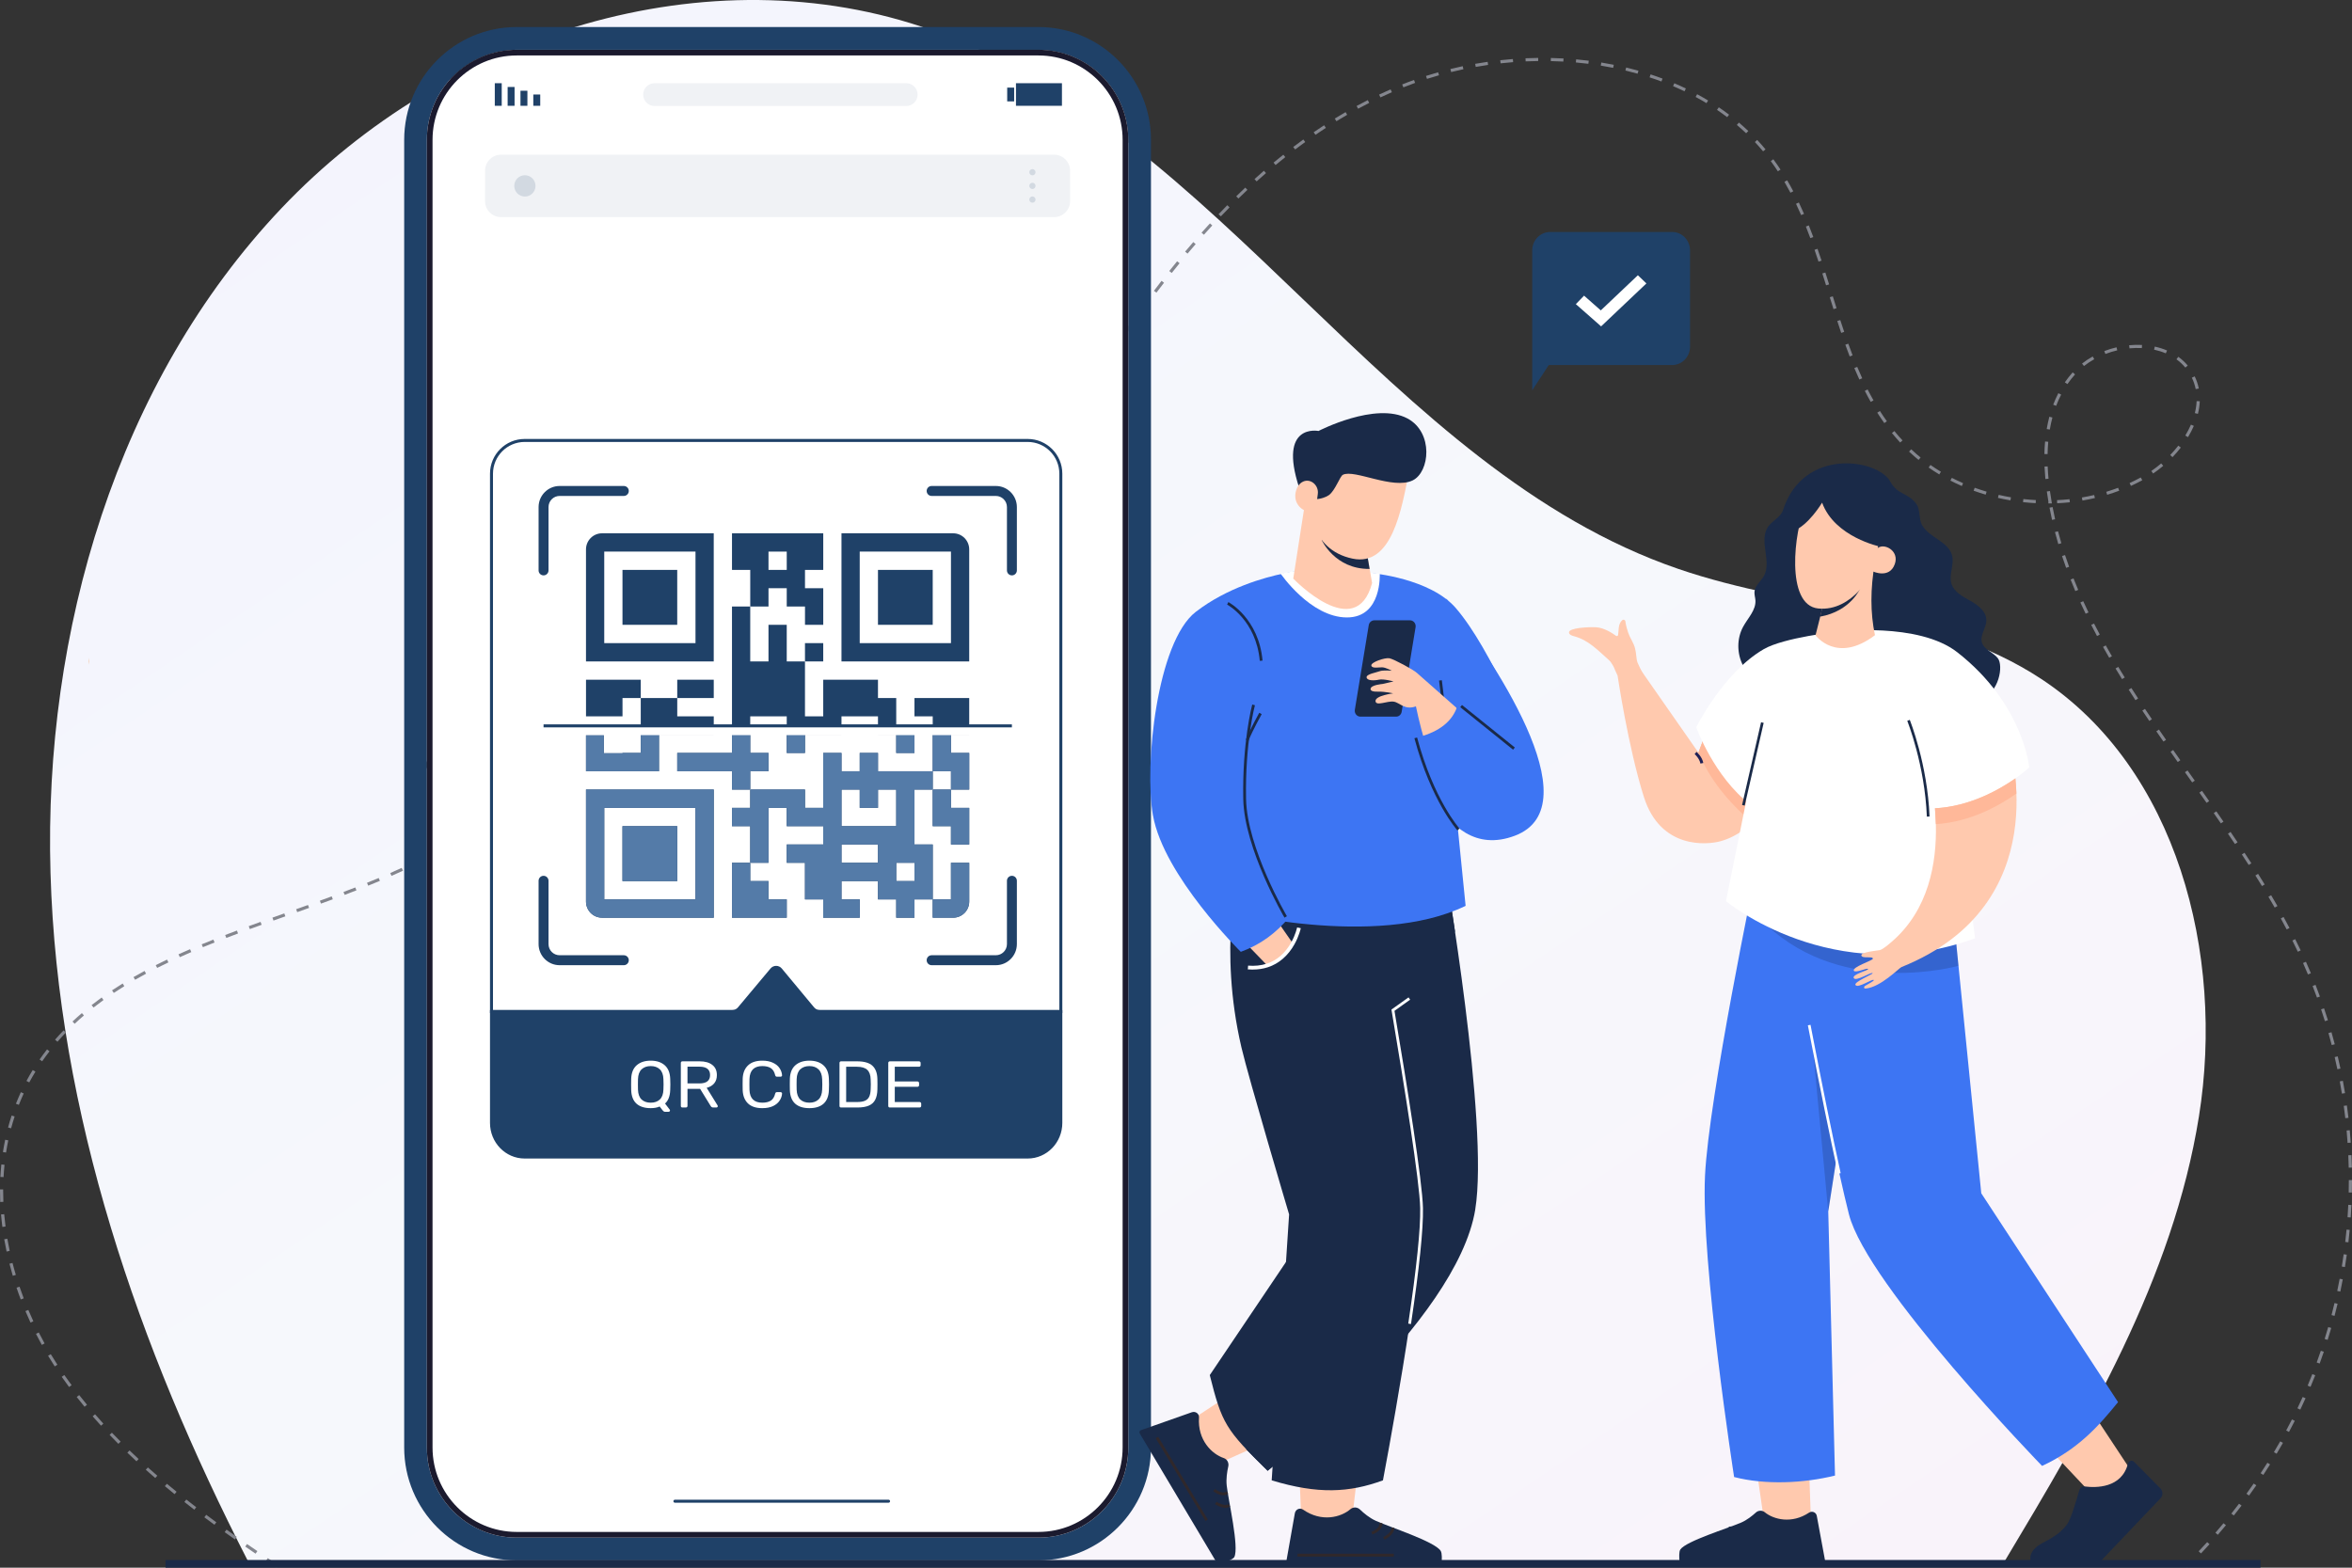 <svg width="600" height="400" viewBox="0 0 600 400" fill="none" xmlns="http://www.w3.org/2000/svg">
<rect x="0" y="0" width="600" height="400" fill="#333333" stroke="none"/>
<path d="M510.991 399.015C532.448 363.204 554.34 326.227 560.96 284.832C567.581 243.437 555.328 196.046 520.724 173.235C493.565 155.342 458.828 155.691 428.161 145.165C353.818 119.65 311.823 34.132 237.768 7.735C180.65 -12.625 113.791 8.822 71.788 53.144C29.794 97.473 11.107 161.148 12.881 222.673C14.662 284.198 35.317 343.843 63.309 398.428L510.983 399.007L510.991 399.015Z" fill="url(#paint0_linear_3912_33174)"/>
<path d="M70.534 400L69.931 399.603C69.383 399.238 68.836 398.873 68.289 398.508L67.87 398.222L68.321 397.564L68.74 397.849C69.287 398.215 69.834 398.58 70.381 398.945L70.985 399.341L70.534 400ZM557.956 399.952L557.393 399.389C557.828 398.968 558.254 398.54 558.673 398.111L559.252 398.667C558.826 399.095 558.399 399.532 557.956 399.96V399.952ZM65.206 396.429C64.321 395.826 63.436 395.223 62.559 394.612L63.017 393.961C63.895 394.564 64.78 395.167 65.657 395.77L65.198 396.421L65.206 396.429ZM561.473 396.358L560.886 395.818C561.618 395.048 562.334 394.263 563.051 393.477L563.654 394.009C562.938 394.802 562.214 395.58 561.481 396.358H561.473ZM59.927 392.787C59.05 392.168 58.18 391.557 57.311 390.93L57.786 390.287C58.655 390.906 59.524 391.525 60.402 392.136L59.935 392.779L59.927 392.787ZM565.771 391.604L565.159 391.088C565.86 390.287 566.544 389.477 567.22 388.66L567.839 389.16C567.155 389.977 566.471 390.795 565.771 391.604ZM54.712 389.049C53.85 388.414 52.989 387.779 52.128 387.144L52.611 386.51C53.464 387.144 54.325 387.779 55.186 388.414L54.703 389.049H54.712ZM569.86 386.684L569.224 386.192C569.884 385.359 570.536 384.526 571.179 383.677L571.823 384.153C571.179 385.002 570.528 385.843 569.86 386.676V386.684ZM49.569 385.2C48.716 384.55 47.871 383.891 47.034 383.232L47.533 382.613C48.37 383.272 49.215 383.923 50.06 384.573L49.569 385.2ZM573.731 381.59L573.079 381.129C573.707 380.272 574.318 379.407 574.922 378.534L575.59 378.979C574.986 379.852 574.367 380.725 573.739 381.59H573.731ZM44.531 381.233C43.702 380.558 42.873 379.883 42.052 379.193L42.575 378.59C43.396 379.272 44.217 379.947 45.046 380.621L44.539 381.233H44.531ZM39.605 377.122C38.792 376.424 37.987 375.717 37.191 375.011L37.73 374.424C38.527 375.13 39.323 375.836 40.128 376.527L39.597 377.122H39.605ZM577.369 376.328L576.692 375.9C577.28 375.011 577.851 374.122 578.415 373.226L579.099 373.646C578.535 374.551 577.956 375.44 577.369 376.336V376.328ZM34.816 372.853C34.028 372.123 33.255 371.392 32.483 370.654L33.046 370.083C33.81 370.821 34.583 371.551 35.364 372.273L34.816 372.853ZM580.773 370.916L580.081 370.512C580.62 369.599 581.159 368.686 581.682 367.766L582.383 368.155C581.859 369.083 581.32 370.004 580.773 370.916ZM30.197 368.401C29.44 367.647 28.692 366.877 27.959 366.107L28.547 365.56C29.279 366.33 30.02 367.083 30.776 367.837L30.205 368.393L30.197 368.401ZM583.92 365.361L583.211 364.988C583.711 364.06 584.201 363.116 584.684 362.171L585.401 362.528C584.918 363.481 584.427 364.417 583.928 365.361H583.92ZM25.77 363.766C25.046 362.981 24.338 362.179 23.637 361.378L24.249 360.862C24.949 361.664 25.65 362.457 26.366 363.243L25.77 363.774V363.766ZM586.809 359.672L586.085 359.33C586.543 358.378 586.986 357.418 587.421 356.45L588.153 356.767C587.718 357.735 587.268 358.704 586.809 359.664V359.672ZM21.569 358.934C20.893 358.108 20.217 357.283 19.565 356.442L20.201 355.958C20.853 356.791 21.521 357.616 22.197 358.434L21.569 358.934ZM17.617 353.895C16.982 353.038 16.362 352.173 15.75 351.3L16.41 350.847C17.014 351.712 17.634 352.577 18.269 353.426L17.617 353.895ZM589.425 353.847L588.684 353.545C589.095 352.569 589.489 351.593 589.875 350.609L590.624 350.895C590.238 351.887 589.835 352.871 589.425 353.847ZM13.964 348.641C13.384 347.753 12.813 346.84 12.265 345.927L12.958 345.523C13.497 346.427 14.068 347.332 14.64 348.213L13.964 348.641ZM591.751 347.911L590.994 347.641C591.356 346.65 591.71 345.65 592.048 344.65L592.813 344.904C592.475 345.912 592.121 346.911 591.751 347.911ZM10.672 343.158C10.157 342.229 9.65 341.277 9.175 340.333L9.891 339.976C10.366 340.912 10.865 341.856 11.372 342.777L10.664 343.158H10.672ZM593.795 341.872L593.022 341.642C593.336 340.634 593.642 339.619 593.932 338.611L594.704 338.825C594.415 339.849 594.109 340.865 593.787 341.88L593.795 341.872ZM7.783 337.452C7.34 336.492 6.905 335.516 6.487 334.532L7.227 334.23C7.638 335.207 8.072 336.175 8.507 337.127L7.775 337.46L7.783 337.452ZM595.557 335.746L594.777 335.548C595.042 334.524 595.3 333.5 595.541 332.477L596.322 332.659C596.081 333.691 595.823 334.722 595.549 335.754L595.557 335.746ZM5.296 331.564C4.917 330.58 4.555 329.564 4.217 328.557L4.982 328.303C5.32 329.302 5.682 330.302 6.052 331.278L5.296 331.556V331.564ZM597.022 329.548L596.233 329.39C596.451 328.358 596.66 327.319 596.853 326.287L597.642 326.43C597.449 327.469 597.239 328.517 597.022 329.556V329.548ZM3.26 325.517C2.962 324.501 2.672 323.462 2.414 322.438L3.195 322.248C3.453 323.264 3.734 324.287 4.04 325.295L3.268 325.517H3.26ZM598.197 323.287L597.4 323.16C597.569 322.121 597.73 321.073 597.875 320.026L598.672 320.137C598.527 321.184 598.366 322.24 598.197 323.287ZM1.682 319.335C1.465 318.304 1.256 317.248 1.078 316.201L1.875 316.066C2.052 317.106 2.253 318.145 2.471 319.169L1.682 319.335ZM599.074 316.979L598.278 316.891C598.398 315.844 598.511 314.796 598.608 313.741L599.412 313.812C599.316 314.868 599.203 315.923 599.082 316.979H599.074ZM0.604 313.043C0.467 311.987 0.354 310.916 0.266 309.868L1.07 309.805C1.159 310.844 1.272 311.9 1.408 312.947L0.612 313.051L0.604 313.043ZM599.67 310.638L598.865 310.583C598.938 309.527 599.002 308.48 599.05 307.424L599.855 307.464C599.807 308.519 599.742 309.583 599.67 310.638ZM0.056 306.686C0.016 305.742 0 304.79 0 303.861V303.496H0.805V303.861C0.805 304.782 0.821 305.726 0.861 306.655L0.056 306.686ZM599.96 304.282L599.155 304.266C599.179 303.21 599.195 302.155 599.195 301.1H600C600 302.163 599.984 303.218 599.96 304.282ZM0.901 300.338L0.097 300.298C0.153 299.235 0.233 298.164 0.346 297.116L1.151 297.195C1.046 298.235 0.958 299.29 0.909 300.338H0.901ZM599.163 297.933C599.139 296.878 599.099 295.823 599.058 294.767L599.863 294.735C599.911 295.799 599.944 296.854 599.968 297.918L599.163 297.933ZM1.545 294.069L0.748 293.95C0.909 292.902 1.103 291.839 1.32 290.807L2.109 290.966C1.891 291.99 1.706 293.029 1.545 294.069ZM598.873 291.609C598.801 290.553 598.72 289.506 598.624 288.45L599.429 288.379C599.525 289.434 599.614 290.49 599.686 291.553L598.881 291.609H598.873ZM2.841 287.895L2.06 287.689C2.334 286.657 2.64 285.625 2.97 284.626L3.734 284.872C3.412 285.863 3.107 286.879 2.833 287.895H2.841ZM598.294 285.308C598.173 284.26 598.044 283.213 597.899 282.166L598.696 282.062C598.841 283.11 598.978 284.165 599.099 285.221L598.302 285.308H598.294ZM4.813 281.904L4.064 281.618C4.459 280.626 4.877 279.634 5.32 278.674L6.052 278.999C5.618 279.944 5.199 280.92 4.813 281.904ZM597.425 279.039C597.256 277.999 597.078 276.96 596.885 275.92L597.674 275.777C597.867 276.817 598.052 277.864 598.221 278.912L597.425 279.039ZM7.461 276.174L6.752 275.801C7.251 274.865 7.791 273.928 8.346 273.024L9.038 273.436C8.491 274.333 7.96 275.254 7.469 276.174H7.461ZM596.266 272.81C596.048 271.778 595.823 270.746 595.582 269.715L596.362 269.54C596.604 270.572 596.837 271.611 597.054 272.651L596.266 272.81ZM10.76 270.786L10.101 270.334C10.712 269.461 11.348 268.588 12 267.755L12.636 268.239C11.992 269.064 11.364 269.921 10.76 270.786ZM594.825 266.644C594.559 265.62 594.286 264.604 593.996 263.588L594.769 263.374C595.058 264.398 595.34 265.422 595.606 266.453L594.825 266.652V266.644ZM14.656 265.795L14.044 265.279C14.736 264.477 15.469 263.676 16.217 262.906L16.805 263.454C16.072 264.215 15.348 265.009 14.664 265.802L14.656 265.795ZM19.05 261.216L18.495 260.644C19.259 259.922 20.064 259.2 20.885 258.494L21.416 259.089C20.611 259.779 19.815 260.494 19.058 261.216H19.05ZM593.087 260.549C592.773 259.541 592.451 258.534 592.113 257.534L592.877 257.288C593.215 258.295 593.545 259.303 593.859 260.319L593.087 260.549ZM23.863 257.073L23.364 256.454C24.201 255.796 25.062 255.145 25.931 254.518L26.406 255.161C25.545 255.78 24.692 256.431 23.863 257.073ZM591.066 254.542C590.704 253.55 590.334 252.558 589.948 251.574L590.696 251.288C591.083 252.28 591.461 253.272 591.815 254.272L591.058 254.542H591.066ZM29.03 253.344L28.579 252.685C29.456 252.106 30.366 251.519 31.291 250.947L31.718 251.622C30.8 252.185 29.899 252.764 29.03 253.344ZM34.462 249.987L34.06 249.305C34.985 248.773 35.927 248.249 36.877 247.741L37.263 248.44C36.321 248.947 35.388 249.463 34.47 249.987H34.462ZM588.765 248.63C588.354 247.654 587.936 246.686 587.509 245.718L588.25 245.4C588.684 246.376 589.103 247.352 589.513 248.328L588.773 248.63H588.765ZM40.096 246.964L39.726 246.257C40.684 245.773 41.641 245.305 42.615 244.845L42.961 245.559C41.995 246.019 41.038 246.487 40.088 246.964H40.096ZM45.875 244.21L45.537 243.488C46.51 243.051 47.492 242.615 48.482 242.194L48.804 242.924C47.822 243.345 46.84 243.781 45.875 244.218V244.21ZM586.181 242.837C585.731 241.885 585.264 240.933 584.789 239.98L585.513 239.631C585.988 240.583 586.455 241.544 586.914 242.504L586.181 242.837ZM51.766 241.678L51.452 240.948C52.442 240.544 53.44 240.139 54.438 239.742L54.736 240.48C53.738 240.877 52.748 241.274 51.758 241.678H51.766ZM57.73 239.306L57.44 238.568C58.438 238.187 59.436 237.806 60.442 237.433L60.724 238.179C59.726 238.552 58.719 238.933 57.73 239.314V239.306ZM583.34 237.147C582.849 236.211 582.342 235.275 581.835 234.346L582.543 233.965C583.059 234.902 583.566 235.838 584.057 236.782L583.34 237.147ZM63.734 237.06L63.452 236.314C64.458 235.949 65.464 235.584 66.47 235.219L66.744 235.965C65.737 236.33 64.731 236.695 63.725 237.06H63.734ZM69.77 234.886L69.496 234.14L72.522 233.061L72.796 233.806L69.77 234.886ZM75.822 232.735L75.548 231.989L78.574 230.91L78.848 231.656L75.822 232.735ZM580.282 231.569C579.759 230.648 579.22 229.728 578.68 228.815L579.372 228.418C579.92 229.339 580.451 230.259 580.982 231.18L580.282 231.569ZM81.882 230.561L81.6 229.815C82.606 229.45 83.613 229.077 84.619 228.712L84.9 229.458C83.894 229.831 82.888 230.196 81.874 230.561H81.882ZM87.918 228.323L87.629 227.585C88.635 227.204 89.633 226.823 90.631 226.434L90.928 227.172C89.93 227.561 88.924 227.95 87.918 228.331V228.323ZM577.039 226.085C576.483 225.181 575.928 224.276 575.356 223.379L576.041 222.959C576.612 223.863 577.167 224.768 577.723 225.673L577.03 226.085H577.039ZM93.93 225.982L93.624 225.244C94.623 224.839 95.612 224.435 96.602 224.022L96.916 224.752C95.926 225.165 94.928 225.577 93.93 225.982ZM99.878 223.482L99.548 222.76C100.53 222.332 101.504 221.895 102.469 221.443L102.807 222.165C101.834 222.609 100.852 223.054 99.87 223.482H99.878ZM105.729 220.784L105.375 220.07C106.341 219.602 107.29 219.126 108.24 218.642L108.61 219.348C107.661 219.84 106.695 220.316 105.729 220.784ZM573.642 220.689C573.071 219.8 572.483 218.904 571.904 218.015L572.58 217.586C573.167 218.475 573.747 219.372 574.326 220.268L573.65 220.697L573.642 220.689ZM111.451 217.84L111.065 217.142C112.007 216.626 112.932 216.11 113.858 215.571L114.268 216.253C113.343 216.793 112.409 217.316 111.459 217.832L111.451 217.84ZM570.141 215.356C569.554 214.476 568.958 213.595 568.355 212.714L569.023 212.269C569.626 213.15 570.222 214.031 570.809 214.92L570.141 215.356ZM117.021 214.595L116.586 213.928C117.503 213.349 118.397 212.754 119.242 212.166L119.709 212.817C118.856 213.412 117.954 214.015 117.021 214.603V214.595ZM122.3 210.897L121.801 210.278C122.654 209.611 123.475 208.921 124.24 208.238L124.779 208.825C124.006 209.516 123.169 210.214 122.3 210.897ZM566.552 210.087C565.948 209.214 565.345 208.341 564.733 207.469L565.393 207.016C566.004 207.889 566.608 208.762 567.212 209.643L566.544 210.087H566.552ZM144.497 209.222H144.199V208.429H144.497C145.463 208.429 146.437 208.413 147.402 208.381L147.435 209.175C146.453 209.206 145.479 209.222 144.497 209.222ZM140.964 209.151C139.885 209.103 138.799 209.04 137.737 208.952L137.801 208.159C138.855 208.246 139.934 208.31 140.996 208.357L140.964 209.151ZM150.67 209.008L150.614 208.214C151.668 208.143 152.738 208.048 153.809 207.929L153.897 208.714C152.827 208.825 151.74 208.929 150.678 209L150.67 209.008ZM134.517 208.627C133.93 208.556 133.342 208.476 132.755 208.397C132.28 208.333 131.797 208.262 131.314 208.183L131.443 207.397C131.918 207.476 132.393 207.548 132.867 207.611C133.447 207.691 134.034 207.77 134.614 207.841L134.517 208.627ZM157.092 208.318L156.98 207.532C158.026 207.381 159.088 207.215 160.143 207.024L160.288 207.802C159.225 207.992 158.155 208.159 157.1 208.31L157.092 208.318ZM128.135 207.572C127.515 207.437 126.896 207.286 126.284 207.127L125.616 206.953C124.57 206.659 123.556 206.35 122.59 206.008L122.864 205.262C123.829 205.604 124.851 205.921 125.906 206.207L125.729 206.834L126.091 206.461C126.397 206.151 126.703 205.834 126.992 205.516L127.588 206.048C127.443 206.207 127.29 206.365 127.145 206.524C127.531 206.619 127.918 206.707 128.304 206.794L128.127 207.572H128.135ZM163.459 207.191L163.29 206.413C164.336 206.191 165.374 205.953 166.412 205.699L166.605 206.469C165.559 206.723 164.513 206.969 163.459 207.191ZM169.72 205.643L169.503 204.882C170.533 204.596 171.555 204.286 172.569 203.969L172.811 204.723C171.78 205.048 170.75 205.35 169.72 205.643ZM562.906 204.85C562.294 203.977 561.683 203.112 561.071 202.239L561.731 201.787C562.343 202.652 562.954 203.525 563.566 204.397L562.906 204.85ZM119.58 204.802C118.566 204.342 117.592 203.85 116.691 203.318L117.101 202.636C117.986 203.152 118.936 203.636 119.918 204.08L119.58 204.802ZM175.877 203.715L175.611 202.969C176.617 202.62 177.623 202.255 178.621 201.874L178.911 202.612C177.905 202.993 176.899 203.358 175.885 203.715H175.877ZM129.68 203.588L129.036 203.112C129.688 202.255 130.276 201.382 130.799 200.509L131.491 200.914C130.96 201.81 130.348 202.707 129.68 203.588ZM113.978 201.525C113.093 200.858 112.272 200.136 111.524 199.39L112.095 198.835C112.811 199.557 113.608 200.255 114.461 200.898L113.97 201.525H113.978ZM181.905 201.43L181.591 200.699C182.573 200.295 183.555 199.874 184.529 199.438L184.859 200.16C183.877 200.596 182.887 201.017 181.897 201.43H181.905ZM559.228 199.636L557.385 197.033L558.045 196.581L559.888 199.184L559.228 199.636ZM187.788 198.811L187.434 198.097C188.392 197.636 189.35 197.168 190.299 196.684L190.669 197.39C189.712 197.874 188.754 198.351 187.78 198.819L187.788 198.811ZM132.956 198.025L132.216 197.716C132.626 196.74 132.964 195.748 133.213 194.764L133.994 194.954C133.737 195.978 133.391 197.009 132.956 198.017V198.025ZM109.423 196.906C108.803 196.025 108.272 195.065 107.846 194.05L108.586 193.748C108.988 194.716 109.496 195.629 110.083 196.454L109.423 196.906ZM193.527 195.883L193.14 195.184C194.074 194.676 195.007 194.153 195.933 193.621L196.335 194.303C195.402 194.835 194.468 195.359 193.527 195.875V195.883ZM555.55 194.43L553.715 191.82L554.375 191.367L556.21 193.978L555.55 194.43ZM199.104 192.677L198.685 192.002C199.595 191.447 200.496 190.883 201.398 190.312L201.832 190.978C200.931 191.558 200.021 192.129 199.104 192.685V192.677ZM134.517 191.764L133.712 191.709C133.737 191.423 133.745 191.129 133.745 190.844C133.745 190.121 133.68 189.376 133.552 188.638L134.348 188.503C134.485 189.288 134.549 190.074 134.549 190.836C134.549 191.145 134.541 191.447 134.517 191.756V191.764ZM106.904 190.931C106.695 189.883 106.59 188.812 106.59 187.741L107.395 187.693C107.395 188.757 107.492 189.772 107.693 190.772L106.904 190.923V190.931ZM204.512 189.209L204.054 188.55C204.939 187.955 205.816 187.344 206.685 186.733L207.152 187.376C206.275 187.995 205.398 188.606 204.512 189.209ZM551.896 189.209C551.292 188.336 550.689 187.463 550.085 186.59L550.753 186.146C551.357 187.019 551.96 187.892 552.564 188.764L551.896 189.209ZM132.715 185.67C132.336 184.725 131.861 183.789 131.306 182.9L131.99 182.48C132.578 183.408 133.077 184.384 133.463 185.376L132.715 185.662V185.67ZM209.76 185.487L209.277 184.852C210.13 184.217 210.983 183.567 211.82 182.916L212.319 183.535C211.474 184.194 210.621 184.844 209.76 185.487ZM107.717 184.63L106.928 184.463C107.162 183.376 107.508 182.337 107.958 181.369L108.691 181.702C108.264 182.614 107.934 183.598 107.717 184.63ZM548.29 183.948C547.695 183.067 547.099 182.186 546.512 181.305L547.188 180.869C547.775 181.749 548.363 182.63 548.958 183.511L548.29 183.948ZM214.83 181.527L214.315 180.916C215.144 180.242 215.957 179.559 216.77 178.869L217.301 179.472C216.488 180.17 215.667 180.853 214.838 181.535L214.83 181.527ZM129.415 180.416C128.707 179.639 127.934 178.924 127.121 178.298L127.62 177.671C128.473 178.329 129.278 179.075 130.018 179.885L129.415 180.416ZM110.341 179.115L109.721 178.607C110.437 177.758 111.266 177.02 112.184 176.409L112.634 177.068C111.781 177.631 111.009 178.321 110.341 179.115ZM544.757 178.647C544.178 177.758 543.598 176.861 543.035 175.972L543.719 175.552C544.29 176.441 544.862 177.329 545.441 178.218L544.765 178.647H544.757ZM219.715 177.353L219.176 176.766C219.973 176.052 220.762 175.338 221.534 174.608L222.09 175.187C221.309 175.917 220.52 176.639 219.715 177.353ZM124.481 176.631C123.523 176.155 122.542 175.798 121.56 175.56L121.753 174.79C122.799 175.044 123.837 175.425 124.851 175.925L124.489 176.631H124.481ZM115.419 175.734L115.169 174.98C116.232 174.647 117.334 174.457 118.445 174.433L118.469 175.227C117.431 175.25 116.409 175.425 115.419 175.742V175.734ZM541.337 173.274C540.773 172.37 540.226 171.465 539.679 170.56L540.371 170.156C540.918 171.06 541.466 171.965 542.029 172.862L541.345 173.274H541.337ZM224.407 172.973L223.844 172.409C224.319 171.941 224.794 171.481 225.261 171.013C225.542 170.727 225.824 170.441 226.106 170.156L226.685 170.711C226.403 170.997 226.122 171.283 225.84 171.568C225.373 172.036 224.898 172.513 224.415 172.973H224.407ZM228.906 168.394L228.319 167.854C229.051 167.085 229.776 166.307 230.492 165.521L231.087 166.053C230.363 166.839 229.639 167.624 228.906 168.394ZM538.061 167.823C537.53 166.902 536.999 165.982 536.484 165.061L537.184 164.68C537.699 165.601 538.222 166.521 538.753 167.434L538.053 167.831L538.061 167.823ZM233.236 163.672L232.633 163.149C233.341 162.355 234.033 161.554 234.725 160.744L235.337 161.26C234.645 162.069 233.945 162.871 233.236 163.672ZM534.947 162.268C534.448 161.331 533.949 160.395 533.474 159.451L534.19 159.094C534.673 160.03 535.156 160.966 535.663 161.903L534.955 162.276L534.947 162.268ZM237.405 158.816L236.786 158.316C237.47 157.499 238.138 156.681 238.806 155.856L239.433 156.348C238.765 157.173 238.089 157.998 237.405 158.816ZM532.057 156.602C531.59 155.642 531.14 154.681 530.705 153.721L531.438 153.396C531.872 154.356 532.323 155.308 532.782 156.261L532.057 156.602ZM241.429 153.848L240.794 153.364C241.453 152.531 242.105 151.69 242.749 150.849L243.393 151.325C242.741 152.166 242.089 153.007 241.429 153.848ZM529.417 150.809C528.999 149.833 528.596 148.849 528.21 147.865L528.959 147.579C529.345 148.555 529.747 149.531 530.158 150.507L529.417 150.817V150.809ZM245.317 148.777L244.673 148.309C245.309 147.46 245.944 146.603 246.564 145.746L247.216 146.206C246.588 147.063 245.952 147.92 245.317 148.777ZM527.075 144.881C526.713 143.881 526.367 142.881 526.029 141.874L526.794 141.628C527.124 142.627 527.47 143.627 527.832 144.619L527.075 144.889V144.881ZM249.091 143.627L248.431 143.167C249.051 142.302 249.663 141.437 250.274 140.572L250.934 141.024C250.323 141.897 249.711 142.762 249.091 143.627ZM525.079 138.826C524.774 137.811 524.492 136.779 524.226 135.755L525.007 135.557C525.273 136.581 525.554 137.596 525.852 138.604L525.079 138.826ZM252.761 138.398L252.093 137.953C252.697 137.08 253.292 136.2 253.888 135.327L254.556 135.771C253.96 136.652 253.357 137.533 252.753 138.406L252.761 138.398ZM256.343 133.121L255.675 132.684C256.262 131.803 256.85 130.915 257.437 130.034L258.113 130.47C257.526 131.359 256.938 132.24 256.351 133.129L256.343 133.121ZM523.478 132.652C523.244 131.605 523.027 130.55 522.834 129.526L523.623 129.383C523.816 130.407 524.025 131.446 524.259 132.486L523.47 132.66L523.478 132.652ZM522.544 128.462V127.907C522.399 127.074 522.271 126.241 522.15 125.399L522.947 125.288C523.076 126.193 523.212 127.09 523.365 127.986L523.446 128.447H522.536L522.544 128.462ZM524.79 128.407L524.75 127.613C525.812 127.566 526.882 127.486 527.937 127.375L528.025 128.161C526.955 128.272 525.868 128.359 524.79 128.407ZM519.301 128.383C518.23 128.328 517.144 128.24 516.074 128.121L516.162 127.336C517.216 127.455 518.287 127.542 519.349 127.598L519.309 128.391L519.301 128.383ZM259.86 127.796L259.184 127.367C259.763 126.479 260.343 125.59 260.914 124.693L261.59 125.122C261.011 126.01 260.431 126.907 259.852 127.796H259.86ZM531.236 127.717L531.1 126.931C532.146 126.756 533.2 126.542 534.23 126.304L534.415 127.074C533.369 127.32 532.299 127.534 531.236 127.709V127.717ZM512.862 127.669C511.8 127.486 510.73 127.272 509.683 127.034L509.868 126.264C510.899 126.502 511.953 126.717 512.999 126.891L512.862 127.677V127.669ZM537.546 126.248L537.313 125.487C538.327 125.177 539.341 124.836 540.331 124.463L540.62 125.201C539.614 125.582 538.584 125.931 537.554 126.241L537.546 126.248ZM506.553 126.209C505.514 125.907 504.484 125.566 503.478 125.201L503.752 124.455C504.742 124.812 505.764 125.145 506.786 125.447L506.553 126.209ZM500.468 124.011C499.478 123.582 498.496 123.114 497.547 122.63L497.917 121.924C498.85 122.408 499.824 122.86 500.79 123.289L500.468 124.011ZM543.606 123.971L543.268 123.249C544.234 122.804 545.192 122.328 546.109 121.828L546.496 122.527C545.562 123.035 544.588 123.527 543.598 123.979L543.606 123.971ZM263.32 122.439L262.636 122.019C263.208 121.122 263.779 120.233 264.351 119.337L265.035 119.757C264.463 120.654 263.892 121.551 263.32 122.447V122.439ZM521.78 122.233C521.683 121.162 521.611 120.083 521.562 119.043L522.367 119.011C522.407 120.035 522.48 121.098 522.576 122.154L521.772 122.225L521.78 122.233ZM494.714 121.051C493.788 120.495 492.879 119.9 492.001 119.289L492.468 118.638C493.321 119.241 494.223 119.821 495.132 120.368L494.714 121.043V121.051ZM549.272 120.821L548.814 120.17C549.675 119.575 550.52 118.932 551.325 118.249L551.848 118.853C551.019 119.551 550.158 120.217 549.272 120.821ZM489.426 117.345C488.678 116.734 487.945 116.099 487.245 115.44L487.004 115.21L487.567 114.639L487.808 114.869C488.492 115.512 489.217 116.139 489.949 116.734L489.434 117.345H489.426ZM266.741 117.059L266.057 116.639L267.763 113.948L268.447 114.369L266.741 117.059ZM554.206 116.639L553.626 116.091C554.359 115.329 555.059 114.528 555.695 113.71L556.331 114.194C555.679 115.036 554.962 115.853 554.214 116.639H554.206ZM522.335 115.861L521.53 115.845C521.554 114.758 521.611 113.687 521.707 112.647L522.512 112.718C522.424 113.734 522.359 114.798 522.343 115.861H522.335ZM484.742 112.917C484.026 112.139 483.317 111.322 482.633 110.489L483.261 109.989C483.929 110.814 484.629 111.615 485.338 112.377L484.742 112.909V112.917ZM270.153 111.671L269.469 111.25L271.175 108.552L271.86 108.973L270.153 111.663V111.671ZM558.166 111.536L557.473 111.131C558.029 110.219 558.512 109.282 558.914 108.354L559.654 108.663C559.244 109.624 558.737 110.592 558.166 111.536ZM522.914 109.6L522.118 109.465C522.303 108.394 522.528 107.338 522.794 106.33L523.574 106.529C523.309 107.513 523.092 108.544 522.914 109.6ZM480.686 107.941C480.074 107.084 479.47 106.195 478.891 105.291L479.575 104.87C480.146 105.767 480.742 106.648 481.346 107.489L480.686 107.949V107.941ZM273.558 106.291L272.874 105.87L274.588 103.18L275.272 103.601L273.566 106.291H273.558ZM560.693 105.592L559.912 105.402C560.17 104.37 560.322 103.339 560.363 102.347L561.168 102.378C561.127 103.426 560.966 104.505 560.693 105.592ZM524.532 103.545L523.776 103.267C524.162 102.251 524.605 101.26 525.088 100.323L525.804 100.68C525.337 101.593 524.902 102.553 524.532 103.545ZM477.233 102.545C476.718 101.648 476.211 100.696 475.72 99.728L476.436 99.371C476.927 100.331 477.426 101.267 477.933 102.156L477.233 102.545ZM276.986 100.91L276.31 100.49C276.882 99.593 277.461 98.704 278.041 97.808L278.717 98.236C278.137 99.125 277.566 100.022 276.994 100.918L276.986 100.91ZM560.129 99.284C559.928 98.276 559.598 97.3 559.147 96.371L559.872 96.03C560.347 97.014 560.701 98.054 560.918 99.125L560.129 99.276V99.284ZM527.413 97.998L526.745 97.554C527.357 96.665 528.033 95.808 528.749 95.006L529.353 95.53C528.661 96.3 528.009 97.125 527.413 97.99V97.998ZM474.328 96.84C473.901 95.911 473.466 94.927 473.04 93.911L473.78 93.61C474.199 94.618 474.633 95.594 475.052 96.514L474.32 96.84H474.328ZM280.447 95.562L279.771 95.133C280.35 94.245 280.938 93.356 281.525 92.467L282.201 92.903C281.614 93.792 281.034 94.673 280.455 95.57L280.447 95.562ZM557.481 93.784C556.83 92.999 556.065 92.292 555.22 91.681L555.695 91.039C556.596 91.689 557.401 92.443 558.101 93.276L557.481 93.784ZM531.631 93.388L531.132 92.769C531.969 92.11 532.878 91.499 533.852 90.959L534.246 91.65C533.313 92.173 532.435 92.753 531.631 93.388ZM471.857 90.943C471.479 89.951 471.108 88.952 470.746 87.952L471.503 87.69C471.857 88.69 472.227 89.682 472.605 90.666L471.849 90.951L471.857 90.943ZM537.095 90.317L536.806 89.579C537.82 89.19 538.866 88.864 539.928 88.618L540.113 89.388C539.091 89.626 538.069 89.944 537.095 90.317ZM283.964 90.253L283.296 89.817C283.884 88.936 284.479 88.055 285.083 87.174L285.751 87.618C285.155 88.499 284.56 89.372 283.972 90.253H283.964ZM552.5 90.158C551.566 89.761 550.56 89.444 549.514 89.213L549.683 88.436C550.785 88.674 551.84 89.007 552.822 89.428L552.5 90.158ZM543.236 88.88L543.156 88.087C544.25 87.983 545.353 87.96 546.431 88.015L546.391 88.809C545.353 88.753 544.29 88.785 543.236 88.88ZM287.545 84.992L286.877 84.539C287.481 83.666 288.093 82.794 288.712 81.929L289.372 82.381C288.761 83.246 288.149 84.119 287.545 84.984V84.992ZM469.692 84.936C469.354 83.928 469.024 82.921 468.694 81.905L469.458 81.667C469.788 82.675 470.118 83.682 470.456 84.682L469.692 84.936ZM291.223 79.802L290.572 79.342C291.191 78.477 291.819 77.62 292.455 76.763L293.107 77.231C292.479 78.088 291.851 78.945 291.231 79.802H291.223ZM467.728 78.874C467.406 77.866 467.092 76.85 466.778 75.834L467.551 75.604C467.865 76.62 468.179 77.628 468.501 78.635L467.728 78.874ZM295.014 74.676L294.37 74.199C295.014 73.35 295.658 72.501 296.31 71.66L296.946 72.144C296.294 72.985 295.65 73.826 295.006 74.676H295.014ZM465.837 72.803C465.523 71.795 465.201 70.779 464.879 69.771L465.652 69.533C465.974 70.541 466.288 71.557 466.609 72.565L465.837 72.795V72.803ZM298.918 69.644L298.282 69.152C298.942 68.319 299.618 67.486 300.286 66.661L300.913 67.161C300.237 67.986 299.577 68.811 298.918 69.644ZM463.905 66.748C463.575 65.74 463.237 64.74 462.891 63.74L463.656 63.486C464.002 64.486 464.34 65.494 464.678 66.502L463.913 66.748H463.905ZM302.95 64.709L302.33 64.201C303.014 63.383 303.706 62.574 304.406 61.764L305.018 62.28C304.326 63.082 303.634 63.891 302.95 64.709ZM461.821 60.765C461.451 59.773 461.08 58.789 460.686 57.805L461.434 57.511C461.829 58.495 462.207 59.487 462.577 60.487L461.821 60.757V60.765ZM307.119 59.892L306.515 59.368C307.223 58.574 307.94 57.781 308.664 56.995L309.259 57.527C308.543 58.305 307.827 59.098 307.119 59.892ZM311.44 55.202L310.853 54.662C311.593 53.885 312.334 53.123 313.082 52.361L313.662 52.916C312.913 53.67 312.173 54.44 311.44 55.21V55.202ZM459.479 54.884C459.052 53.9 458.609 52.932 458.167 52.004L458.891 51.663C459.334 52.599 459.785 53.575 460.211 54.567L459.471 54.877L459.479 54.884ZM315.923 50.655L315.36 50.091C316.125 49.345 316.897 48.607 317.67 47.869L318.225 48.441C317.452 49.171 316.68 49.909 315.923 50.647V50.655ZM456.75 49.171C456.251 48.227 455.736 47.298 455.213 46.401L455.913 46.005C456.445 46.901 456.968 47.846 457.467 48.806L456.75 49.171ZM320.575 46.282L320.028 45.695C320.825 44.981 321.621 44.267 322.426 43.568L322.957 44.163C322.153 44.862 321.356 45.568 320.567 46.282H320.575ZM453.539 43.711C452.96 42.822 452.348 41.95 451.728 41.108L452.38 40.64C453.008 41.489 453.628 42.378 454.215 43.275L453.539 43.703V43.711ZM325.396 42.1L324.881 41.497C325.702 40.815 326.531 40.14 327.376 39.474L327.883 40.093C327.046 40.751 326.225 41.426 325.404 42.108L325.396 42.1ZM449.773 38.617C449.105 37.807 448.396 37.014 447.672 36.244L448.26 35.704C448.992 36.482 449.708 37.291 450.392 38.109L449.773 38.609V38.617ZM330.394 38.133L329.903 37.506C330.756 36.863 331.617 36.22 332.486 35.593L332.961 36.236C332.1 36.863 331.239 37.49 330.394 38.133ZM335.577 34.395L335.118 33.744C336.004 33.141 336.889 32.546 337.79 31.959L338.233 32.625C337.34 33.205 336.454 33.792 335.577 34.395ZM445.443 33.998C444.678 33.276 443.889 32.562 443.077 31.879L443.6 31.276C444.421 31.967 445.225 32.697 445.998 33.427L445.443 33.998ZM340.929 30.927L340.502 30.253C341.412 29.697 342.337 29.149 343.263 28.61L343.665 29.292C342.74 29.824 341.83 30.372 340.921 30.927H340.929ZM440.598 29.887C439.761 29.253 438.891 28.626 438.014 28.031L438.473 27.38C439.358 27.983 440.244 28.61 441.097 29.261L440.606 29.887H440.598ZM346.458 27.737L346.072 27.039C347.013 26.531 347.963 26.031 348.921 25.547L349.291 26.253C348.341 26.737 347.4 27.229 346.466 27.737H346.458ZM435.326 26.317C434.425 25.769 433.491 25.237 432.558 24.737L432.944 24.039C433.886 24.547 434.827 25.087 435.745 25.642L435.326 26.317ZM352.156 24.849L351.81 24.134C352.776 23.674 353.75 23.238 354.74 22.801L355.07 23.523C354.096 23.952 353.122 24.396 352.164 24.849H352.156ZM429.717 23.293C428.759 22.833 427.777 22.396 426.803 21.976L427.125 21.246C428.115 21.666 429.105 22.111 430.071 22.579L429.717 23.293ZM358.007 22.285L357.701 21.547C358.691 21.151 359.705 20.762 360.719 20.405L360.993 21.151C359.987 21.508 358.981 21.896 358.007 22.285ZM423.833 20.793C422.843 20.42 421.821 20.063 420.815 19.738L421.065 18.984C422.087 19.317 423.117 19.674 424.115 20.055L423.833 20.801V20.793ZM364.027 20.127L363.778 19.373C364.792 19.048 365.83 18.738 366.868 18.445L367.094 19.206C366.063 19.5 365.033 19.809 364.027 20.127ZM417.749 18.802C416.727 18.516 415.681 18.238 414.65 17.992L414.844 17.222C415.89 17.476 416.936 17.746 417.974 18.04L417.749 18.802ZM370.192 18.381L369.999 17.611C371.045 17.357 372.092 17.111 373.146 16.889L373.315 17.667C372.269 17.889 371.23 18.127 370.192 18.381ZM411.52 17.31C410.481 17.103 409.419 16.913 408.365 16.738L408.493 15.953C409.556 16.127 410.626 16.318 411.681 16.532L411.52 17.31ZM376.462 17.064L376.317 16.286C377.363 16.104 378.442 15.929 379.504 15.778L379.617 16.564C378.554 16.715 377.5 16.881 376.454 17.072L376.462 17.064ZM405.194 16.278C404.147 16.143 403.069 16.032 402.007 15.937L402.079 15.143C403.158 15.239 404.236 15.358 405.298 15.492L405.194 16.278ZM382.804 16.151L382.715 15.366C383.786 15.246 384.856 15.143 385.934 15.064L385.999 15.857C384.936 15.937 383.866 16.04 382.804 16.159V16.151ZM398.812 15.707C397.757 15.651 396.679 15.604 395.608 15.588L395.624 14.794C396.703 14.818 397.789 14.858 398.86 14.921L398.812 15.715V15.707ZM389.194 15.659L389.162 14.866C390.24 14.818 391.319 14.786 392.397 14.778V15.572C391.335 15.588 390.272 15.611 389.202 15.659H389.194Z" fill="#84868E"/>
<path d="M22.728 168.739L22.633 167.828C22.657 168.414 22.657 169.001 22.633 169.587C22.664 169.302 22.696 169.025 22.728 168.739Z" fill="#F2AC6D"/>
<path d="M434.149 194.755C437.952 205.309 446.133 210.321 446.133 210.321L452.655 201.376L443.844 183.99L438.655 180.963C436.511 183.826 435.59 185.682 433.273 192.057C433.273 192.057 433.912 194.087 434.149 194.755Z" fill="#FFB699"/>
<path d="M543.083 374.425L535.239 362.554L523.848 370.877L533.534 381.166C533.534 381.166 536.188 383.315 540.265 381.687C544.296 380.077 543.083 374.425 543.083 374.425Z" fill="#FFC9AE"/>
<path d="M518.103 398.542L535.669 398.56L551.147 382.299C551.822 381.595 551.813 380.47 551.119 379.775L544.416 372.998C543.914 372.486 543.03 372.715 542.856 373.41C541.251 379.803 534.547 379.62 531.866 379.281C531.218 379.199 530.616 379.601 530.434 380.232C529.786 382.537 528.291 387.65 527.324 388.948C525.564 391.317 523.192 392.579 521.095 393.667C516.872 395.862 518.094 398.533 518.094 398.533L518.103 398.542Z" fill="#1A2A48"/>
<path d="M412.643 172.365C411.329 169.64 412.223 170.985 410.554 168.268C409.806 167.052 409.031 166.494 410.098 166.439C409.843 165.269 410.198 164.847 411.329 164.994C411.293 163.869 411.858 163.594 412.643 163.722C412.734 161.034 415.224 163.677 415.826 164.354C417.285 166.027 417.248 169.073 417.248 169.073L433.273 192.037C435.59 185.662 436.511 183.815 438.645 180.943L443.835 183.971L452.855 201.777C452.855 201.777 448.277 212.047 438.937 214.635C435.59 215.568 423.596 216.812 419.346 203.313C415.342 190.619 412.643 172.347 412.643 172.347V172.365Z" fill="#FFC9AE"/>
<path d="M447.529 210.321L452.655 201.376L443.844 183.99L438.655 180.963C436.511 183.826 435.59 185.682 433.273 192.057C436.01 198.294 440.086 204.065 447.529 210.321Z" fill="#FFB899"/>
<path d="M433.782 194.818C433.526 193.464 432.314 192.422 432.305 192.404L432.788 191.836C432.843 191.882 434.21 193.062 434.52 194.681L433.791 194.818H433.782Z" fill="#1F2056"/>
<path d="M462.046 389.864L461.416 372.569H447.781L450.271 389.864H462.046Z" fill="#FFC9AE"/>
<path d="M428.957 398.725H465.047C465.375 398.716 465.631 398.405 465.558 398.085L463.46 386.744C463.278 385.857 462.256 385.446 461.499 385.949C457.067 388.903 452.443 387.705 450.19 385.848C449.524 385.299 448.539 385.354 447.91 385.939C446.998 386.772 445.648 387.851 444.152 388.5C440.823 389.945 430.097 393.219 428.656 395.359C428.282 395.917 428.364 397.436 428.437 398.268C428.465 398.542 428.684 398.743 428.957 398.743V398.725Z" fill="#1A2A48"/>
<path d="M468.114 376.493C460.125 378.469 450.329 378.926 442.376 376.868C442.376 376.868 433.885 322.215 434.952 299.992C435.91 279.972 447.803 222.951 447.803 222.951L479.707 223.39L466.391 309.092L468.114 376.493Z" fill="#3D75F3"/>
<path d="M505.025 178.741C510.078 176.72 511.117 169.815 509.64 167.931C508.436 166.395 506.083 165.745 505.572 163.861C505.07 162.014 506.694 160.249 506.73 158.337C506.776 156.069 504.651 154.414 502.672 153.317C500.692 152.219 498.431 151.03 497.792 148.854C497.126 146.586 498.549 144.125 498.002 141.821C497.135 138.208 492.229 137.23 490.341 134.029C489.483 132.575 489.885 130.069 488.927 128.688C486.811 125.633 484.157 126.402 482.233 122.908C479.022 117.064 460.015 114.064 454.853 130.151C454.223 132.117 451.779 132.977 450.794 134.797C448.824 138.455 451.998 143.385 449.955 146.997C449.18 148.36 447.711 149.411 447.574 150.975C447.511 151.707 447.757 152.42 447.812 153.152C447.985 155.685 445.869 157.706 444.665 159.938C443.042 162.938 443.069 166.742 444.629 169.769C446.188 172.796 449.216 175 452.554 175.668C457.908 176.747 463.307 174.077 468.771 174.049C472.236 174.031 475.638 175.083 479.104 175.147C483.455 175.22 487.878 173.748 492.083 174.854C496.461 176.016 502.79 179.61 505.016 178.723L505.025 178.741Z" fill="#1A2A48"/>
<path d="M462.512 267.919L466.388 309.092L469.909 286.466L462.512 267.919Z" fill="black" fill-opacity="0.15"/>
<path d="M471.67 309.842C465.897 287.106 454.223 222.43 454.223 222.43L496.925 219.613L505.425 304.465L540.321 357.755C535.414 363.809 530.197 369.736 520.939 374.034C520.939 374.034 476.285 328.023 471.67 309.833V309.842Z" fill="#3D75F3"/>
<path d="M450.676 236.002C470.394 254.687 499.617 246.428 499.617 246.428L498.258 232.874L478.165 233.341L456.312 233.844L450.676 236.002Z" fill="black" fill-opacity="0.15"/>
<path d="M503.84 239.412C467.467 252.6 440.297 229.928 440.297 229.928L450.457 179.674L463.262 162.316C463.262 162.316 469.747 168.635 478.12 161.255L495.047 167.977L503.84 239.403V239.412Z" fill="white"/>
<path d="M509.866 200.745C502.597 189.002 491.57 181.521 491.461 181.447L491.935 180.743C492.045 180.816 503.217 188.389 510.596 200.297L509.875 200.745H509.866Z" fill="#34244E"/>
<path d="M474.835 243.782C474.99 244.697 477.78 243.874 477.78 244.615C477.78 245.072 472.345 246.764 472.937 247.706C473.321 248.328 476.476 246.846 476.558 247.248C476.631 247.614 472.372 248.62 472.901 249.562C473.448 250.55 477.489 247.852 477.717 248.318C477.826 248.556 472.883 250.55 473.33 251.309C473.932 252.324 477.689 249.617 477.999 250.065C478.154 250.285 476.659 250.998 475.82 251.538C475.354 251.839 475.519 252.26 475.893 252.233C479.76 251.913 484.448 247.001 485.059 246.755C524.915 230.741 512.648 190.492 512.648 190.492L491.005 192.577C491.005 192.577 501.348 224.001 482.678 240.206C482.058 240.746 480.334 242.255 479.541 242.42C478.802 242.575 474.679 242.904 474.835 243.773V243.782Z" fill="#FFC9AE"/>
<path d="M432.707 185.564C432.707 185.564 439.584 171.644 449.936 165.636C455.071 162.654 468.824 161.164 468.824 161.164C468.824 161.164 489.373 158.658 499.305 166.422C516.215 179.629 517.665 195.826 517.665 195.826C517.665 195.826 506.483 206.279 492.054 206.279L446.479 205.255C437.231 198.176 432.707 185.564 432.707 185.564Z" fill="white"/>
<path d="M493.841 210.274C502.798 209.744 510.322 205.372 514.39 202.473C514.344 201.092 514.244 199.803 514.125 198.614C509.966 201.531 502.478 205.775 493.613 206.232L493.841 210.274Z" fill="#FFB899"/>
<path d="M478.307 162.071C477.103 156.382 477.112 150.209 478.289 143.56L466.395 149.175L463.148 162.089C463.148 162.089 468.502 169.479 478.307 162.071Z" fill="#FFC9AE"/>
<path d="M464.309 157.341C472.18 155.933 474.578 150.08 474.578 150.08L465.777 151.488L464.309 157.341Z" fill="#1A2A48"/>
<path d="M460.489 129.293C457.735 135.347 455.363 154.425 463.845 155.257C472.711 156.126 477.791 145.801 477.791 145.801C477.791 145.801 481.986 147.776 483.363 143.935C484.604 140.469 480.572 138.484 478.995 139.856C478.995 139.856 481.585 131.305 476.952 127.71C472.318 124.107 463.481 122.735 460.498 129.293H460.489Z" fill="#FFC9AE"/>
<path d="M479.616 139.472C479.616 139.472 468.033 137.066 464.822 128.25C464.822 128.25 461.338 134.121 457.407 135.521C457.407 135.521 455.775 122.36 467.34 120.906C478.904 119.461 483.665 130.948 482.461 134.944C481.695 137.505 479.616 139.472 479.616 139.472Z" fill="#1A2A48"/>
<path d="M491.545 208.364C491.025 195.139 486.592 184.045 486.547 183.926L487.185 183.67C487.231 183.78 491.709 194.983 492.229 208.336L491.545 208.364Z" fill="#1A2A48"/>
<path d="M449.25 184.289L444.41 205.395L445.077 205.549L449.917 184.443L449.25 184.289Z" fill="#1A2A48"/>
<path d="M468.889 299.479C466.837 290.159 464.247 277.419 461.191 261.616L461.866 261.488C464.913 277.291 467.503 290.031 469.555 299.332L468.889 299.479Z" fill="white"/>
<path d="M548.805 380.456L535.172 394.692L535.665 395.167L549.298 380.931L548.805 380.456Z" fill="#1A2A48"/>
<path d="M462.083 395.599H442.93V396.285H462.083V395.599Z" fill="#1A2A48"/>
<path d="M440.56 393.795C438.937 393.292 437.742 391.271 437.688 391.189L438.28 390.841C438.28 390.841 439.393 392.716 440.761 393.137L440.56 393.795Z" fill="#1A2A48"/>
<path d="M443.514 392.295C441.645 391.984 441.061 390.347 441.016 389.524L441.699 389.488C441.699 389.561 441.836 391.326 443.623 391.619L443.514 392.295Z" fill="#1A2A48"/>
<path d="M529.449 391.994C527.451 391.994 526.056 390.622 525.992 390.558L526.476 390.073C526.476 390.073 528.017 391.583 530.023 391.262L530.133 391.939C529.896 391.976 529.668 391.994 529.449 391.994Z" fill="#1A2A48"/>
<path d="M530.971 389.433C528.992 389.433 527.906 388.271 527.852 388.217L528.353 387.75C528.399 387.805 529.566 389.012 531.664 388.692L531.764 389.369C531.482 389.415 531.217 389.433 530.971 389.433Z" fill="#1A2A48"/>
<path d="M417.698 168.942C417.411 168.157 417.44 166.729 417.115 165.454C416.734 163.968 415.883 162.928 415.37 161.482C415.032 160.525 414.781 159.542 414.634 158.539C414.58 158.166 414.148 157.987 413.859 158.225C413.35 158.652 413.069 159.268 412.96 160.109C412.894 160.675 412.822 161.451 412.783 161.99C412.762 162.255 412.468 162.393 412.258 162.233C411.324 161.552 409.192 160.16 407.166 160.048C405.293 159.948 400.195 160.18 400.252 161.373C400.282 161.926 400.936 162.178 401.462 162.314C405.219 163.279 407.612 165.931 410.545 168.516C412.079 169.866 414.222 174.794 414.222 174.794L420.003 173.696C420.003 173.696 417.988 169.75 417.691 168.943L417.698 168.942Z" fill="#FFC9AE"/>
<path d="M287.907 35.687V369.342C287.907 370.846 287.763 372.325 287.487 373.751C286.82 377.182 285.397 380.339 283.393 383.04C279.221 388.675 272.536 392.327 265 392.327H131.881C124.345 392.327 117.66 388.675 113.488 383.04C111.484 380.339 110.061 377.182 109.394 373.751C109.116 372.325 108.969 370.846 108.969 369.342V35.687C108.969 35.402 108.974 35.115 108.989 34.83C108.992 34.718 108.997 34.599 109.002 34.484C109.622 22.346 119.628 12.701 131.881 12.701H265C277.247 12.701 287.254 22.346 287.879 34.484C287.884 34.599 287.889 34.718 287.892 34.83C287.902 35.115 287.907 35.402 287.907 35.687Z" fill="white"/>
<path d="M264.921 12.701C277.574 12.701 287.831 22.992 287.831 35.687V369.342C287.831 382.036 277.574 392.327 264.921 392.327H131.805C119.152 392.327 108.895 382.036 108.895 369.342V35.687C108.895 22.992 119.152 12.701 131.805 12.701H264.921ZM264.921 6.897H131.805C115.98 6.897 103.109 19.812 103.109 35.687V369.342C103.109 385.218 115.983 398.132 131.805 398.132H264.921C280.746 398.132 293.617 385.216 293.617 369.342V35.687C293.617 19.81 280.743 6.897 264.921 6.897Z" fill="#1F4168"/>
<path d="M264.92 14.152C276.755 14.152 286.384 23.813 286.384 35.687V369.342C286.384 381.215 276.755 390.876 264.92 390.876H131.805C119.97 390.876 110.341 381.215 110.341 369.342V35.687C110.341 23.813 119.97 14.152 131.805 14.152H264.92ZM264.92 12.701H131.805C119.151 12.701 108.895 22.992 108.895 35.687V369.342C108.895 382.036 119.151 392.327 131.805 392.327H264.92C277.574 392.327 287.83 382.036 287.83 369.342V35.687C287.83 22.992 277.574 12.701 264.92 12.701Z" fill="#1B1A2E"/>
<path d="M270.904 21.231H259.176V26.995H270.904V21.231Z" fill="#1F4168"/>
<path d="M258.713 22.357H256.938V25.869H258.713V22.357Z" fill="#1F4168"/>
<path d="M137.815 24.113H136.047V26.995H137.815V24.113Z" fill="#1F4168"/>
<path d="M134.542 23.152H132.773V26.995H134.542V23.152Z" fill="#1F4168"/>
<path d="M131.268 22.191H129.5V26.995H131.268V22.191Z" fill="#1F4168"/>
<path d="M127.991 21.231H126.223V26.995H127.991V21.231Z" fill="#1F4168"/>
<path d="M231.184 27.048H166.976C165.375 27.048 164.078 25.747 164.078 24.141C164.078 22.534 165.375 21.233 166.976 21.233H231.184C232.785 21.233 234.082 22.534 234.082 24.141C234.082 25.747 232.785 27.048 231.184 27.048Z" fill="#F0F2F5"/>
<path d="M226.679 383.421H172.165C171.955 383.421 171.785 383.251 171.785 383.04C171.785 382.829 171.955 382.659 172.165 382.659H226.679C226.889 382.659 227.059 382.829 227.059 383.04C227.059 383.251 226.889 383.421 226.679 383.421Z" fill="#1F4168"/>
<path d="M268.908 55.396H127.815C125.561 55.396 123.734 53.561 123.734 51.299L123.742 43.555C123.742 41.296 125.571 39.466 127.823 39.466H268.9C271.152 39.466 272.979 41.296 272.981 43.555L272.989 51.299C272.989 53.561 271.163 55.396 268.908 55.396Z" fill="#F0F2F5"/>
<path d="M264.164 43.941C264.164 44.381 263.809 44.737 263.371 44.737C262.933 44.737 262.578 44.381 262.578 43.941C262.578 43.502 262.933 43.146 263.371 43.146C263.809 43.146 264.164 43.502 264.164 43.941Z" fill="#D2D9E1"/>
<path d="M264.164 47.431C264.164 47.87 263.809 48.226 263.371 48.226C262.933 48.226 262.578 47.87 262.578 47.431C262.578 46.991 262.933 46.635 263.371 46.635C263.809 46.635 264.164 46.991 264.164 47.431Z" fill="#D2D9E1"/>
<path d="M264.164 50.92C264.164 51.36 263.809 51.716 263.371 51.716C262.933 51.716 262.578 51.36 262.578 50.92C262.578 50.481 262.933 50.125 263.371 50.125C263.809 50.125 264.164 50.481 264.164 50.92Z" fill="#D2D9E1"/>
<path d="M133.898 50.15C135.395 50.15 136.608 48.933 136.608 47.431C136.608 45.929 135.395 44.711 133.898 44.711C132.401 44.711 131.188 45.929 131.188 47.431C131.188 48.933 132.401 50.15 133.898 50.15Z" fill="#D2D9E1"/>
<path d="M247.249 230.044V220.139H242.593V229.479H237.938V234.151H243.153C245.415 234.151 247.249 232.311 247.249 230.041V230.044Z" fill="#1F4168"/>
<path d="M237.938 210.799H242.593V215.471H247.249V206.131H242.593V201.459H237.938V210.799Z" fill="#1F4168"/>
<path d="M233.285 178.106V182.777H237.939V196.788H242.595V201.459H247.251V196.788V192.117H242.595V187.448H247.251V178.106H237.939H233.285Z" fill="#1F4168"/>
<path d="M233.285 196.788H223.976V192.117H219.32V196.788H214.664V192.117H210.008V206.128H205.352V201.457H191.386V206.128H186.73V210.799H191.386V220.139H196.042V206.128H200.698V210.799H210.008V215.471H200.698V220.142H205.354V229.482H210.01V234.153H219.32V229.482H214.664V224.811H223.973V229.482H228.629V234.153H233.285V229.482H237.941V215.471H233.285V201.459H237.941V196.788H233.285ZM223.973 220.142H214.664V215.471H223.973V220.142ZM214.664 210.799V201.459H219.32V206.131H223.976V201.459H228.632V210.799H214.666H214.664ZM233.285 224.811H228.629V220.139H233.285V224.811Z" fill="#1F4168"/>
<path d="M233.285 187.448H228.629V192.119H233.285V187.448Z" fill="#1F4168"/>
<path d="M214.663 136.072V168.766H247.249V140.181C247.249 137.912 245.415 136.072 243.153 136.072H214.66H214.663ZM242.593 164.094H219.316V140.74H242.593V164.094Z" fill="#1F4168"/>
<path d="M237.938 145.412H223.973V159.423H237.938V145.412Z" fill="#1F4168"/>
<path d="M210.008 164.094H205.352V168.766H210.008V164.094Z" fill="#1F4168"/>
<path d="M196.044 150.083H200.7V154.754H205.356V159.426H210.012V150.086H205.356V145.414H210.012V136.074H186.734V145.414H191.39V154.754H196.046V150.083H196.044ZM196.044 140.741H200.7V145.412H196.044V140.741Z" fill="#1F4168"/>
<path d="M186.73 234.153H200.698V229.482H196.042V224.811H191.386V220.142H186.73V234.153Z" fill="#1F4168"/>
<path d="M153.586 234.153H182.079V201.459H149.492V230.044C149.492 232.313 151.326 234.153 153.588 234.153H153.586ZM154.146 206.131H177.423V229.484H154.146V206.131Z" fill="#1F4168"/>
<path d="M182.078 173.434H172.766V178.106H182.078V173.434Z" fill="#1F4168"/>
<path d="M196.043 196.788V192.117H191.387V182.777H200.699V192.117H205.352V187.448H214.664V182.777H223.974V187.448H228.63V182.777V178.106H223.974V173.434H210.008V182.777H205.352V178.106V168.766H200.699V159.423H196.043V168.766H191.387V154.752H186.731V192.117H172.766V196.788H186.731V201.459H191.387V196.788H196.043Z" fill="#1F4168"/>
<path d="M172.762 210.799H158.797V224.811H172.762V210.799Z" fill="#1F4168"/>
<path d="M149.492 173.434V182.777H158.802V178.106H163.458V173.434H149.492Z" fill="#1F4168"/>
<path d="M168.111 187.448H182.079V182.777H172.767V178.106H163.458V192.117H158.802V192.191H154.032V187.519H149.492V196.788H168.111V187.448Z" fill="#1F4168"/>
<path d="M182.078 136.072H153.584C151.322 136.072 149.488 137.912 149.488 140.181V168.766H182.075V136.072H182.078ZM177.422 164.094H154.144V140.74H177.422V164.094Z" fill="#1F4168"/>
<path d="M172.762 145.412H158.797V159.423H172.762V145.412Z" fill="#1F4168"/>
<path d="M258.139 146.81C257.44 146.81 256.873 146.24 256.873 145.539V129.38C256.873 127.814 255.604 126.541 254.043 126.541H237.661C236.962 126.541 236.395 125.972 236.395 125.27C236.395 124.569 236.962 124 237.661 124H254.043C256.999 124 259.406 126.412 259.406 129.38V145.539C259.406 146.24 258.838 146.81 258.139 146.81Z" fill="#1F4168"/>
<path d="M138.661 146.81C137.962 146.81 137.395 146.24 137.395 145.539V129.38C137.395 126.414 139.799 124 142.757 124H159.139C159.838 124 160.406 124.569 160.406 125.27C160.406 125.972 159.838 126.541 159.139 126.541H142.757C141.197 126.541 139.928 127.814 139.928 129.38V145.539C139.928 146.24 139.36 146.81 138.661 146.81Z" fill="#1F4168"/>
<path d="M254.043 246.274H237.661C236.962 246.274 236.395 245.704 236.395 245.003C236.395 244.301 236.962 243.732 237.661 243.732H254.043C255.604 243.732 256.873 242.459 256.873 240.893V224.734C256.873 224.033 257.44 223.464 258.139 223.464C258.838 223.464 259.406 224.033 259.406 224.734V240.893C259.406 243.859 256.999 246.274 254.043 246.274Z" fill="#1F4168"/>
<path d="M262.168 112.763C266.619 112.763 270.242 116.398 270.242 120.864V257.717H125.763V120.864C125.763 116.398 129.386 112.763 133.837 112.763H262.17M262.168 112H133.835C128.955 112 125 115.968 125 120.864V258.48H271V120.864C271 115.968 267.045 112 262.165 112H262.168Z" fill="#1F4168"/>
<path d="M159.139 246.274H142.757C139.801 246.274 137.395 243.862 137.395 240.893V224.734C137.395 224.033 137.962 223.464 138.661 223.464C139.36 223.464 139.928 224.033 139.928 224.734V240.893C139.928 242.459 141.197 243.732 142.757 243.732H159.139C159.838 243.732 160.406 244.301 160.406 245.003C160.406 245.704 159.838 246.274 159.139 246.274Z" fill="#1F4168"/>
<path d="M207.681 257.037L199.444 247.126C198.687 246.214 197.316 246.211 196.553 247.121L188.248 257.042C187.886 257.475 187.359 257.722 186.804 257.722H125V286.509C125 291.531 128.955 295.601 133.835 295.601H262.165C267.045 295.601 271 291.531 271 286.509V257.722H209.127C208.57 257.722 208.043 257.472 207.681 257.037Z" fill="#1F4168"/>
<path d="M247.249 230.044V220.139H242.593V229.479H237.938V234.151H243.153C245.415 234.151 247.249 232.311 247.249 230.041V230.044Z" fill="#547BA8"/>
<path d="M237.938 210.799H242.593V215.471H247.249V206.131H242.593V201.459H237.938V210.799Z" fill="#547BA8"/>
<path d="M242.595 187.448V192.119H247.251V201.459H242.595V196.788H237.941V185.207H247.251V187.448H242.595Z" fill="#547BA8"/>
<path d="M237.942 201.459V196.788H223.975V192.119H219.321V196.788H214.665V192.119H210.009V206.131H205.356V201.459H191.388V206.131H186.734V210.802H191.388V220.142H196.044V206.131H200.7V210.802H210.009V215.471H200.7V220.142H205.356V229.482H210.009V234.153H219.321V229.482H214.665V224.813H223.975V229.482H228.631V234.153H233.287V229.482H237.942V215.471H233.287V201.459H237.942ZM223.975 220.142H214.665V215.471H223.975V220.142ZM214.665 210.802V201.459H219.321V206.131H223.975V201.459H228.631V210.802H214.665ZM233.287 224.813H228.631V220.142H233.287V224.813Z" fill="#547BA8"/>
<path d="M233.285 187.448H228.629V192.119H233.285V187.448Z" fill="#547BA8"/>
<path d="M186.73 234.153H200.698V229.482H196.042V224.811H191.386V220.142H186.73V234.153Z" fill="#547BA8"/>
<path d="M149.492 201.459V230.044C149.492 232.313 151.326 234.153 153.588 234.153H182.079V201.459H149.492ZM177.423 229.482H154.146V206.131H177.423V229.482Z" fill="#547BA8"/>
<path d="M191.387 192.119H196.043V196.788H191.387V201.459H186.734V196.788H172.766V192.119H186.734V185.207H191.387V192.119Z" fill="#547BA8"/>
<path d="M200.699 185.207H214.665V187.448H205.355V192.119H200.699V185.207Z" fill="#547BA8"/>
<path d="M228.629 185.207H223.973V187.446H228.629V185.207Z" fill="#1B1A2E"/>
<path d="M172.762 210.799H158.797V224.811H172.762V210.799Z" fill="#547BA8"/>
<path d="M182.079 185.207V187.448H168.111V196.788H149.492V187.519H154.032V192.191H158.802V192.119H163.458V185.207H182.079Z" fill="#547BA8"/>
<path d="M252.331 185.207H146.414V187.568H252.331V185.207Z" fill="white"/>
<path d="M258.137 184.825H138.66V185.588H258.137V184.825Z" fill="#1F4168"/>
<path d="M331.975 388.057L331.25 370.38L346.952 370.438L344.855 388.105L331.975 388.057Z" fill="#FFC9AE"/>
<path d="M367.191 399.473H328.627C328.274 399.464 328.007 399.12 328.083 398.756L330.324 386.08C330.524 385.086 331.611 384.627 332.412 385.181C337.15 388.479 342.089 387.141 344.501 385.066C345.216 384.455 346.264 384.512 346.941 385.162C347.914 386.099 349.353 387.303 350.955 388.03C354.511 389.646 365.971 393.307 367.515 395.697C367.915 396.319 367.83 398.02 367.744 398.948C367.715 399.254 367.477 399.473 367.191 399.473Z" fill="#1A2A48"/>
<path d="M303.172 362.781L317.94 353.087L325.939 366.634L309.741 373.89L303.172 362.781Z" fill="#FFC9AE"/>
<path d="M310.522 398.946L290.749 365.744C290.567 365.438 290.72 365.036 291.073 364.912L304.029 360.342C304.982 360.008 305.936 360.706 305.869 361.681C305.469 367.455 309.158 371.011 312.171 372.025C313.058 372.321 313.544 373.258 313.334 374.176C313.038 375.485 312.743 377.35 312.943 379.099C313.382 382.99 316.137 394.73 314.879 397.282C314.554 397.942 312.095 398.745 311.265 399.147C310.989 399.28 310.674 399.185 310.531 398.936L310.522 398.946Z" fill="#1A2A48"/>
<path d="M376.345 308.597C371.607 337.534 323.385 375.267 323.385 375.267C312.64 364.77 311.706 363.183 308.617 350.861L340.899 302.938L329.906 220.35L368.489 220.771C368.489 220.771 379.93 286.676 376.336 308.597H376.345Z" fill="#1A2A48"/>
<path d="M317.938 369.809C319.263 371.205 321.494 373.423 323.381 375.277L330.255 369.226L328.186 322.364L317.938 369.809Z" fill="#1A2A48"/>
<path d="M362.651 308.235C362.975 324.372 352.793 377.716 352.793 377.716C344.203 380.861 336.223 381.301 324.411 377.716L328.854 309.86C328.854 309.86 318.548 275.196 316.688 267.233C310.768 241.871 315.926 222.12 315.926 222.12L349.313 223.105C349.313 223.105 362.393 295.712 362.641 308.235H362.651Z" fill="#1A2A48"/>
<path d="M319.855 230.867C323.555 233.181 327.702 234.863 332.001 236.077C338.723 237.961 345.816 238.687 352.099 238.85C361.852 239.089 369.669 237.98 371.185 237.741C369.698 227.665 368.497 220.772 368.497 220.772L356.017 220.638L347.484 223.057L330.896 227.741L319.855 230.867Z" fill="#1A2A48"/>
<path d="M312.016 232.262C312.016 232.262 350.894 242.328 373.88 231.124L366.577 158.364L349.464 146.252L330.854 145.841L314.456 153.116L312.016 232.262Z" fill="#3D75F3"/>
<path d="M389.888 189.58C389.888 189.58 380.641 165.9 371.393 155.164C364.815 147.526 349.961 146.245 349.961 146.245L366.836 187.286C366.836 187.286 378.19 185.966 389.888 189.58Z" fill="#3D75F3"/>
<path d="M347.044 182.855H356.149C356.874 182.855 357.484 182.301 357.579 181.555L361.126 159.978C361.24 159.08 360.573 158.277 359.696 158.277H350.591C349.866 158.277 349.256 158.831 349.161 159.577L345.614 181.154C345.5 182.052 346.167 182.855 347.044 182.855Z" fill="#1A2A48"/>
<path d="M367.819 173.561L367.109 173.646L369.898 196.853L370.608 196.767L367.819 173.561Z" fill="#1A2A48"/>
<path d="M390.864 203.916C390.826 204.079 390.788 204.232 390.75 204.385C389.272 209.977 384.429 213.218 379.529 212.167C376.535 211.536 373.475 212.071 370.643 207.205C364.437 196.546 361.205 180.227 361.205 180.227C358.288 181.278 357.115 179.251 355.513 179.022C353.902 178.793 350.985 180.274 350.899 178.879C350.823 177.473 355.408 176.909 355.408 176.909C355.408 176.909 353.359 176.45 351.662 176.479C350.451 176.508 349.555 176.374 349.64 175.733C349.764 174.749 352.663 174.519 352.663 174.519L355.485 173.869C355.485 173.869 352.949 173.152 351.766 173.42C350.584 173.687 348.735 173.716 348.62 172.846C348.515 171.986 351.099 171.603 351.938 171.269C352.777 170.925 355.046 171.144 355.046 171.144C355.046 171.144 353.53 170.284 352.558 170.265C351.776 170.246 350.003 170.638 349.831 169.825C349.659 168.974 353.32 167.732 354.455 167.961C355.599 168.19 360.566 170.858 361.472 171.709C362.072 172.273 382.322 189.968 384.429 192.31C390.216 198.744 390.292 200.943 390.845 203.916H390.864Z" fill="#FFC9AE"/>
<path d="M368.952 152.723C379.906 167.12 406.687 205.675 386.389 213.256C366.454 220.703 360.391 188.448 360.391 188.448C366.664 187.1 370.125 184.414 371.555 180.772L368.952 152.723Z" fill="#3D75F3"/>
<path d="M315.938 238.754L323.288 246.345C326.587 245.283 328.608 242.855 329.8 240.704L323.746 231.995L315.938 238.744V238.754Z" fill="#FFC9AE"/>
<path d="M319.569 247.387C320.942 247.387 322.239 247.186 323.44 246.794C326.243 245.886 328.588 243.859 330.218 240.934C331.429 238.773 331.811 236.918 331.83 236.832L330.895 236.641C330.895 236.641 330.524 238.438 329.389 240.465C327.854 243.218 325.757 245.044 323.144 245.886C321.705 246.354 320.113 246.517 318.397 246.383L318.32 247.339C318.74 247.377 319.159 247.396 319.569 247.396V247.387Z" fill="white"/>
<path d="M294.135 208.075C296.871 223.533 316.53 242.863 316.53 242.863C321.564 241.037 325.654 237.997 328.943 233.954C328.943 233.954 317.159 209.767 316.644 200.733C315.92 187.942 325.377 159.597 328.914 149.502C329.677 147.361 330.154 146.042 330.22 145.86C330.22 145.85 330.22 145.841 330.22 145.841C330.22 145.841 330.144 145.85 330.001 145.87H329.972C329.553 145.936 328.647 146.08 327.379 146.338C322.679 147.313 313.031 149.942 305.032 156.127C295.165 163.775 291.847 195.265 294.125 208.075H294.135Z" fill="#3D75F3"/>
<path d="M326.664 146.329C326.664 146.329 334.272 157.515 343.577 157.543C352.596 157.572 351.976 146.406 351.976 146.406L338.905 144.79L330.516 145.717C330.516 145.717 327.932 146.071 326.664 146.329Z" fill="white"/>
<path d="M350.021 148.749L347.942 136.684L333.337 125.614L329.914 147.63C329.914 147.63 345.883 164.303 350.03 148.749H350.021Z" fill="#FFC9AE"/>
<path d="M349.391 145.164C340.468 145.26 337.141 137.736 337.141 137.736L348.324 138.921L349.391 145.164Z" fill="#1A2A48"/>
<path d="M359.506 119.849C357.599 130.098 355.034 144.638 345.033 142.535C334.098 140.231 333.202 128.989 333.335 120.71C333.402 116.551 336.539 109.763 345.939 110.194C357.685 110.729 360.278 115.71 359.506 119.849Z" fill="#FFC9AE"/>
<path d="M331.41 124.398C332.869 128.843 337.817 127.237 339.037 126.31C340.658 125.076 341.812 121.53 342.565 121.147C345.492 119.646 355.331 125.009 360.364 122.581C364.759 120.459 365.732 110.373 359.077 106.788C350.916 102.4 336.358 109.962 336.358 109.962C336.358 109.962 326.005 107.878 331.41 124.407V124.398Z" fill="#1A2A48"/>
<path d="M336.177 126.025C336.463 123.836 334.356 121.991 332.421 122.88C331.82 123.157 331.277 123.645 330.905 124.457C329.379 127.774 331.649 130.929 335.557 130.776L336.177 126.025Z" fill="#FFC9AE"/>
<path d="M327.674 234.135C327.569 233.963 317.396 216.574 317.158 203.859C316.881 189.376 319.417 179.854 319.446 179.759L320.132 179.95C320.104 180.046 317.596 189.481 317.873 203.849C318.111 216.382 328.188 233.6 328.293 233.772L327.683 234.135H327.674Z" fill="#1A2A48"/>
<path d="M372.955 179.879L372.508 180.438L385.99 191.285L386.437 190.725L372.955 179.879Z" fill="#1A2A48"/>
<path d="M371.794 211.881C371.727 211.804 365.091 204.386 360.82 188.363L361.507 188.181C365.73 204.013 372.251 211.326 372.318 211.403L371.794 211.89V211.881Z" fill="#1A2A48"/>
<path d="M359.957 337.829L359.251 337.723C361.377 323.47 362.397 313.547 362.292 308.241C362.159 301.511 358.25 277.105 354.999 257.813L354.961 257.593L359.318 254.486L359.728 255.069L355.733 257.918C358.984 277.2 362.864 301.482 362.998 308.222C363.103 313.575 362.083 323.537 359.947 337.829H359.957Z" fill="white"/>
<path d="M318.474 189.014L317.816 188.736C319.027 185.821 321.22 181.901 321.239 181.863L321.859 182.216C321.859 182.216 319.666 186.136 318.465 189.014H318.474Z" fill="#1A2A48"/>
<path d="M321.372 168.621C320.428 158.219 313.115 154.3 313.039 154.262L313.363 153.621C313.439 153.659 321.095 157.741 322.077 168.554L321.362 168.621H321.372Z" fill="#1A2A48"/>
<path d="M355.568 396.442H330.98V397.159H355.568V396.442Z" fill="#30282B"/>
<path d="M350.076 391.529L349.848 390.85C349.848 390.85 352.02 390.105 351.916 388.651L352.63 388.604C352.773 390.602 350.191 391.491 350.076 391.529Z" fill="#30282B"/>
<path d="M353.159 392.856L352.863 392.206C352.863 392.206 354.97 391.221 354.97 389.845H355.685C355.685 391.68 353.264 392.808 353.159 392.856Z" fill="#30282B"/>
<path d="M295.441 366.592L294.828 366.961L307.507 388.086L308.119 387.716L295.441 366.592Z" fill="#30282B"/>
<path d="M312.057 381.529C310.76 381.529 309.559 380.505 309.492 380.457L309.959 379.912C309.959 379.912 311.723 381.385 312.905 380.553L313.315 381.136C312.915 381.423 312.486 381.529 312.066 381.529H312.057Z" fill="#30282B"/>
<path d="M312.616 384.704C311.31 384.704 310.014 383.824 309.938 383.776L310.338 383.183C310.338 383.183 312.264 384.484 313.436 383.776L313.808 384.388C313.436 384.618 313.017 384.704 312.607 384.704H312.616Z" fill="#30282B"/>
<path d="M395.43 59.194C392.911 59.194 390.871 61.298 390.871 63.895V99.588L395.104 93.138H426.574C429.093 93.138 431.133 91.034 431.133 88.437V63.895C431.133 61.298 429.093 59.194 426.574 59.194H395.43Z" fill="#1F4168"/>
<path d="M408.444 83.273L402 77.603L404.094 75.437L408.364 79.198L417.825 70.23L420 72.319L408.444 83.273Z" fill="white"/>
<path d="M576.657 398.03H42.227V399.999H576.657V398.03Z" fill="#1A2A48"/>
<path d="M169.637 283.676C169.504 283.676 169.39 283.636 169.293 283.558C169.197 283.49 169.107 283.401 169.022 283.288L168.282 282.329C167.643 282.61 166.884 282.75 166.005 282.75C164.439 282.75 163.228 282.368 162.373 281.606C161.518 280.831 161.066 279.67 161.018 278.122C161.006 277.785 161 277.308 161 276.691C161 276.074 161.006 275.603 161.018 275.278C161.066 273.752 161.53 272.596 162.409 271.811C163.301 271.025 164.499 270.633 166.005 270.633C167.511 270.633 168.703 271.025 169.583 271.811C170.462 272.596 170.926 273.752 170.974 275.278C170.998 275.928 171.01 276.4 171.01 276.691C171.01 276.972 170.998 277.449 170.974 278.122C170.926 279.67 170.486 280.82 169.655 281.572L170.865 283.154C170.902 283.221 170.92 283.283 170.92 283.339C170.92 283.429 170.883 283.507 170.811 283.575C170.739 283.642 170.655 283.676 170.558 283.676H169.637ZM166.005 281.353C166.969 281.353 167.74 281.084 168.318 280.545C168.896 279.996 169.203 279.16 169.239 278.038C169.263 277.365 169.275 276.916 169.275 276.691C169.275 276.445 169.263 275.996 169.239 275.345C169.203 274.223 168.896 273.387 168.318 272.837C167.74 272.288 166.969 272.013 166.005 272.013C165.041 272.013 164.264 272.288 163.674 272.837C163.096 273.387 162.789 274.223 162.753 275.345C162.741 275.67 162.735 276.119 162.735 276.691C162.735 277.252 162.741 277.701 162.753 278.038C162.789 279.16 163.096 279.996 163.674 280.545C164.252 281.084 165.029 281.353 166.005 281.353Z" fill="white"/>
<path d="M174.078 282.582C173.958 282.582 173.861 282.548 173.789 282.481C173.717 282.402 173.681 282.307 173.681 282.195V271.205C173.681 271.082 173.717 270.986 173.789 270.919C173.861 270.84 173.958 270.801 174.078 270.801H178.487C179.86 270.801 180.932 271.104 181.703 271.71C182.486 272.305 182.877 273.174 182.877 274.318C182.877 275.171 182.649 275.872 182.191 276.422C181.733 276.972 181.095 277.353 180.276 277.566L183.058 282.06C183.094 282.127 183.112 282.189 183.112 282.245C183.112 282.335 183.076 282.413 183.004 282.481C182.932 282.548 182.847 282.582 182.751 282.582H181.956C181.775 282.582 181.631 282.542 181.522 282.464C181.426 282.385 181.336 282.273 181.251 282.127L178.595 277.819H175.379V282.195C175.379 282.307 175.337 282.402 175.253 282.481C175.168 282.548 175.066 282.582 174.945 282.582H174.078ZM178.415 276.439C180.233 276.439 181.143 275.726 181.143 274.302C181.143 272.877 180.233 272.164 178.415 272.164H175.379V276.439H178.415Z" fill="white"/>
<path d="M194.466 282.75C192.864 282.75 191.642 282.346 190.799 281.538C189.967 280.719 189.522 279.603 189.461 278.189C189.449 277.886 189.443 277.393 189.443 276.708C189.443 276.013 189.449 275.508 189.461 275.194C189.522 273.78 189.967 272.669 190.799 271.861C191.642 271.042 192.864 270.633 194.466 270.633C195.539 270.633 196.448 270.812 197.195 271.171C197.942 271.519 198.502 271.979 198.875 272.551C199.261 273.124 199.471 273.735 199.508 274.386C199.508 274.487 199.465 274.571 199.381 274.638C199.309 274.694 199.218 274.722 199.11 274.722H198.207C198.086 274.722 197.99 274.694 197.918 274.638C197.845 274.582 197.791 274.487 197.755 274.352C197.55 273.488 197.177 272.882 196.635 272.535C196.105 272.187 195.382 272.013 194.466 272.013C192.371 272.013 191.28 273.101 191.196 275.278C191.184 275.581 191.178 276.046 191.178 276.675C191.178 277.303 191.184 277.78 191.196 278.105C191.28 280.27 192.371 281.353 194.466 281.353C195.37 281.353 196.093 281.179 196.635 280.831C197.177 280.484 197.55 279.883 197.755 279.031C197.791 278.896 197.845 278.801 197.918 278.745C197.99 278.688 198.086 278.66 198.207 278.66H199.11C199.218 278.66 199.309 278.694 199.381 278.761C199.465 278.817 199.508 278.896 199.508 278.997C199.471 279.648 199.261 280.259 198.875 280.831C198.502 281.404 197.942 281.869 197.195 282.228C196.448 282.576 195.539 282.75 194.466 282.75Z" fill="white"/>
<path d="M206.483 282.75C204.917 282.75 203.706 282.368 202.851 281.606C201.996 280.831 201.544 279.67 201.496 278.122C201.484 277.785 201.478 277.308 201.478 276.691C201.478 276.074 201.484 275.603 201.496 275.278C201.544 273.752 202.008 272.596 202.887 271.811C203.778 271.025 204.977 270.633 206.483 270.633C207.988 270.633 209.181 271.025 210.06 271.811C210.94 272.596 211.403 273.752 211.452 275.278C211.476 275.928 211.488 276.4 211.488 276.691C211.488 276.972 211.476 277.449 211.452 278.122C211.403 279.67 210.952 280.831 210.096 281.606C209.253 282.368 208.049 282.75 206.483 282.75ZM206.483 281.353C207.446 281.353 208.217 281.084 208.796 280.545C209.374 279.996 209.687 279.16 209.735 278.038C209.759 277.365 209.771 276.916 209.771 276.691C209.771 276.445 209.759 275.996 209.735 275.345C209.687 274.223 209.374 273.387 208.796 272.837C208.217 272.288 207.446 272.013 206.483 272.013C205.519 272.013 204.742 272.288 204.152 272.837C203.574 273.387 203.267 274.223 203.23 275.345C203.218 275.67 203.212 276.119 203.212 276.691C203.212 277.252 203.218 277.701 203.23 278.038C203.267 279.16 203.574 279.996 204.152 280.545C204.73 281.084 205.507 281.353 206.483 281.353Z" fill="white"/>
<path d="M214.556 282.582C214.435 282.582 214.339 282.548 214.267 282.481C214.194 282.402 214.158 282.307 214.158 282.195V271.205C214.158 271.082 214.194 270.986 214.267 270.919C214.339 270.84 214.435 270.801 214.556 270.801H218.639C220.458 270.801 221.771 271.183 222.578 271.945C223.385 272.697 223.801 273.836 223.825 275.362C223.837 275.687 223.843 276.125 223.843 276.675C223.843 277.224 223.837 277.667 223.825 278.004C223.801 279.07 223.614 279.939 223.265 280.613C222.928 281.275 222.392 281.768 221.657 282.094C220.922 282.419 219.946 282.582 218.73 282.582H214.556ZM218.639 281.185C219.483 281.185 220.151 281.078 220.645 280.865C221.151 280.641 221.512 280.298 221.729 279.838C221.958 279.367 222.084 278.733 222.109 277.937C222.133 277.264 222.145 276.843 222.145 276.675C222.145 276.495 222.133 276.08 222.109 275.429C222.084 274.307 221.795 273.488 221.241 272.972C220.699 272.445 219.802 272.181 218.549 272.181H215.857V281.185H218.639Z" fill="white"/>
<path d="M226.996 282.582C226.875 282.582 226.779 282.548 226.707 282.481C226.634 282.402 226.598 282.307 226.598 282.195V271.205C226.598 271.082 226.634 270.986 226.707 270.919C226.779 270.84 226.875 270.801 226.996 270.801H234.422C234.554 270.801 234.657 270.84 234.729 270.919C234.813 270.986 234.855 271.082 234.855 271.205V271.811C234.855 271.923 234.813 272.013 234.729 272.08C234.657 272.147 234.554 272.181 234.422 272.181H228.26V275.934H234.024C234.157 275.934 234.259 275.973 234.331 276.052C234.416 276.119 234.458 276.215 234.458 276.338V276.91C234.458 277.022 234.416 277.118 234.331 277.196C234.259 277.264 234.157 277.297 234.024 277.297H228.26V281.185H234.566C234.699 281.185 234.801 281.224 234.874 281.303C234.958 281.37 235 281.465 235 281.589V282.195C235 282.307 234.958 282.402 234.874 282.481C234.789 282.548 234.687 282.582 234.566 282.582H226.996Z" fill="white"/>
<defs>
<linearGradient id="paint0_linear_3912_33174" x1="-180.35" y1="-147.635" x2="473.746" y2="818.748" gradientUnits="userSpaceOnUse">
<stop stop-color="#F1F0FF"/>
<stop offset="0.483" stop-color="#F6F8FC"/>
<stop offset="1" stop-color="#FDEDF8"/>
</linearGradient>
</defs>
</svg>

